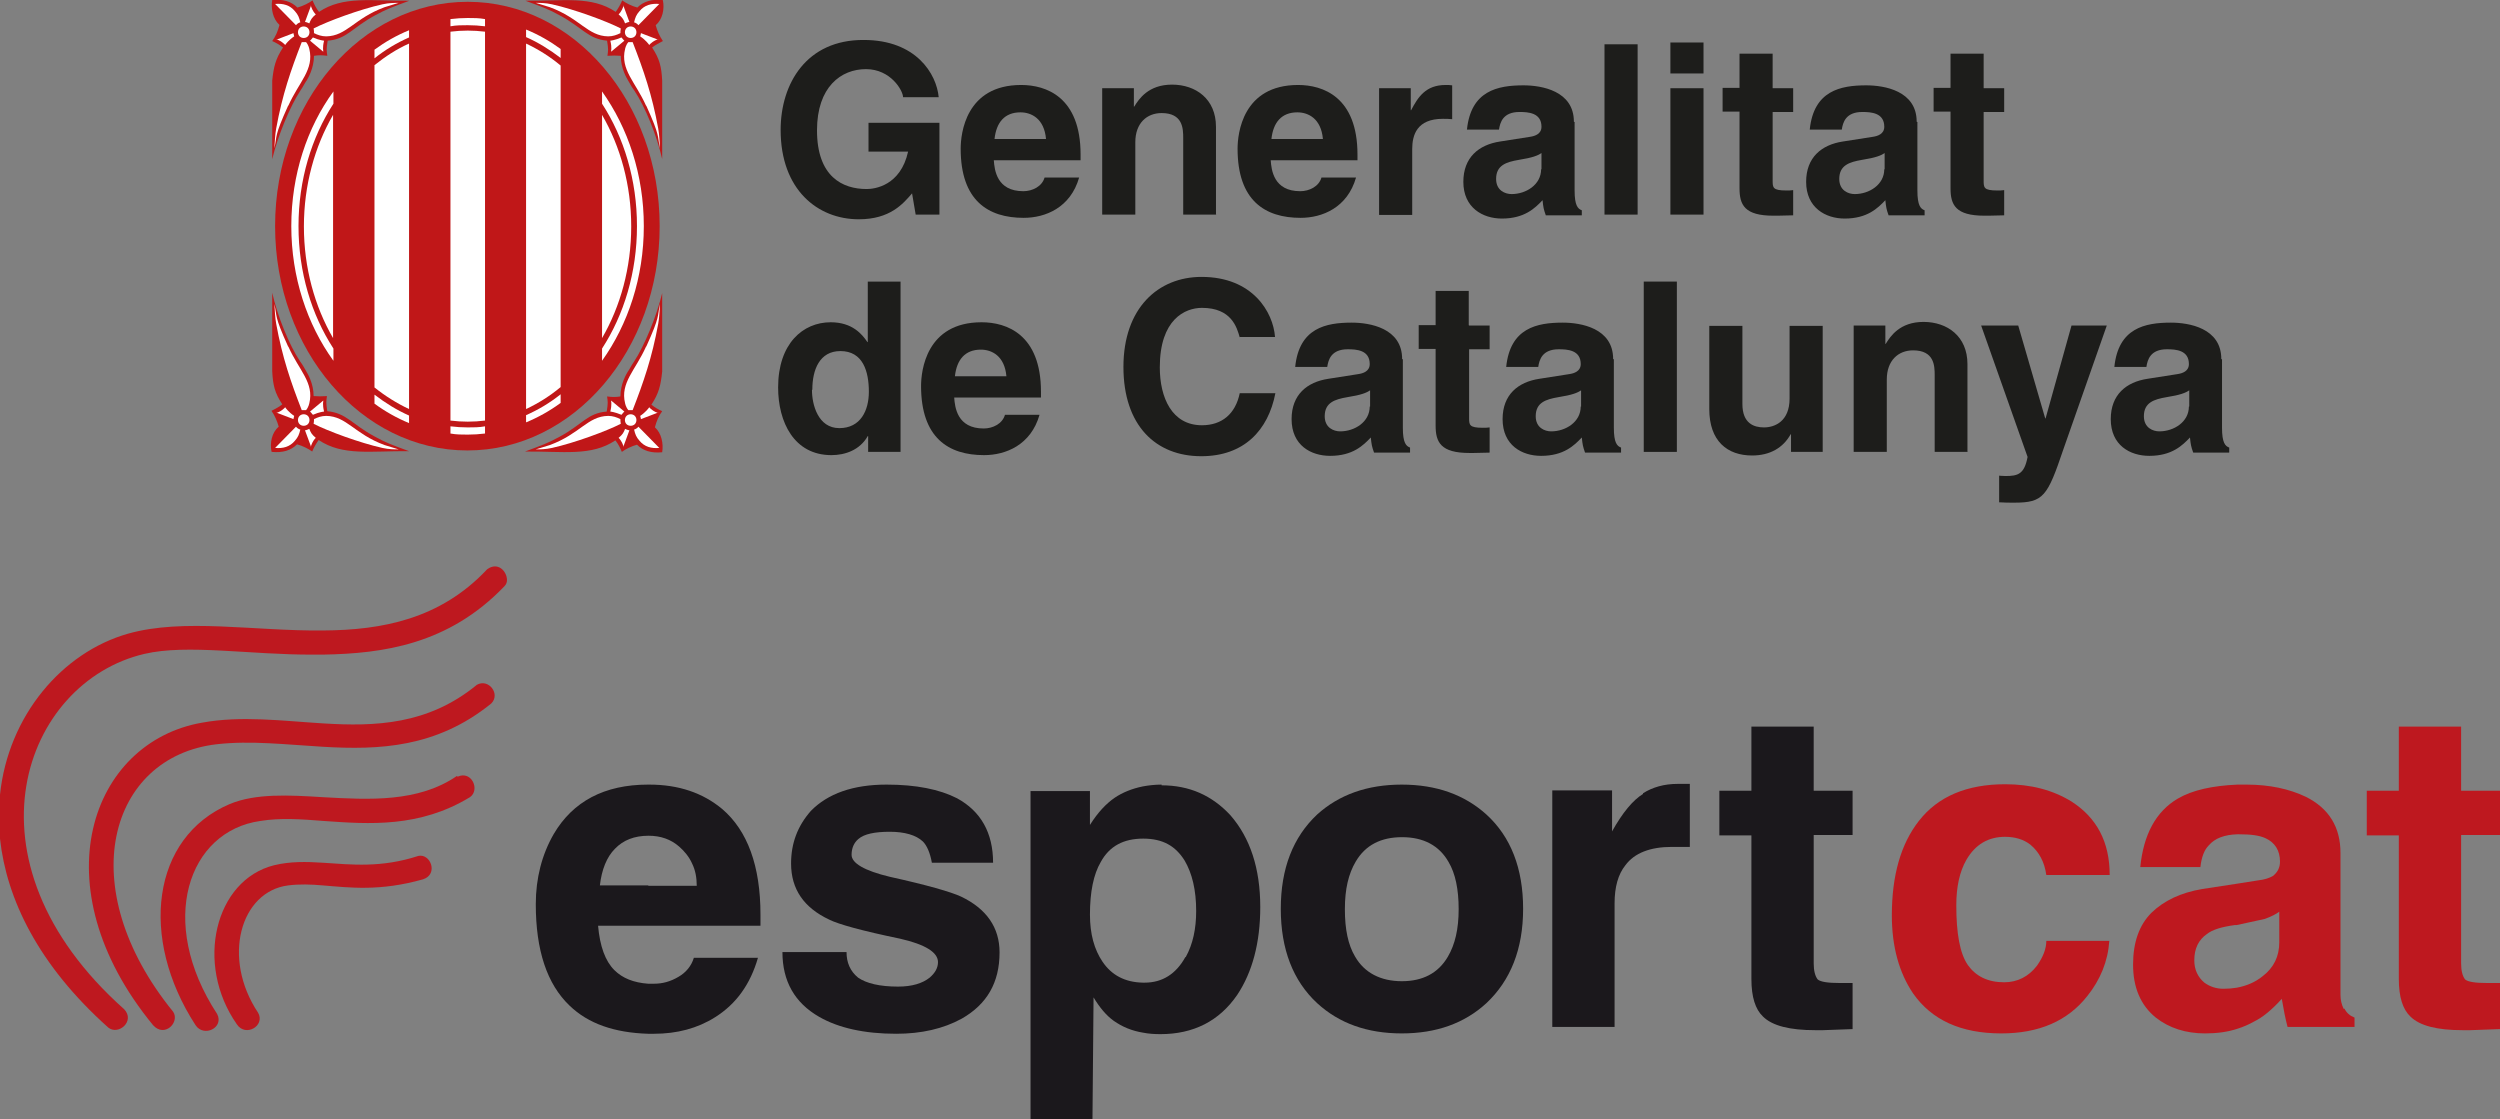 <svg xmlns="http://www.w3.org/2000/svg" id="Capa_2" viewBox="0 0 69.43 31.09"><rect x="0" y="0" width="69.43" height="31.09" fill="#808080" stroke="none"/><defs><style>      .cls-1 {        fill: #1d1d1b;      }      .cls-2 {        fill: #fff;      }      .cls-3 {        fill: #c01718;      }      .cls-4 {        fill: #be181f;      }      .cls-5 {        fill: #1b181c;      }    </style></defs><g id="Capa_1-2" data-name="Capa_1"><g><g><g><g><path class="cls-5" d="M26.69,24.9c-.28-.13-.94-.32-1.98-.55-.71-.17-1.06-.38-1.06-.61,0-.19.07-.34.19-.44.16-.14.46-.2.87-.2s.73.09.92.27c.11.11.2.31.25.59h1.7c0-.83-.34-1.43-1-1.79-.49-.25-1.14-.38-1.96-.38-.93,0-1.63.25-2.1.73-.37.42-.55.9-.55,1.46,0,.72.36,1.23,1.06,1.56.26.13.91.31,1.97.53.7.16,1.05.38,1.05.65,0,.16-.08.3-.23.43-.2.16-.49.25-.88.25-.51,0-.88-.09-1.11-.25-.22-.18-.32-.42-.32-.71h-1.78c0,.81.34,1.41,1.02,1.8.54.31,1.26.47,2.14.47.7,0,1.31-.14,1.82-.42.7-.4,1.05-1,1.05-1.84,0-.69-.36-1.21-1.07-1.55Z"></path><path class="cls-5" d="M18.03,21.79h-.03c-1.22,0-2.09.47-2.62,1.37-.33.57-.5,1.23-.5,1.95,0,1.28.31,2.22.94,2.82.52.5,1.24.75,2.18.78h.16c.64,0,1.21-.15,1.7-.46.59-.37.98-.92,1.19-1.65h-1.78c-.07.23-.22.41-.43.53-.22.13-.44.19-.68.19h-.16c-.4-.03-.71-.15-.94-.38-.25-.25-.4-.66-.45-1.23h4.51v-.31c0-1.35-.36-2.33-1.06-2.93-.54-.45-1.21-.68-2.03-.68ZM18,24.59h-1.34c.05-.44.19-.79.42-1.02.23-.24.54-.36.93-.36h0c.34,0,.62.1.85.3.15.13.28.29.36.47.09.18.13.39.13.62h-1.34Z"></path><path class="cls-5" d="M45.63,22.05c-.28.17-.57.52-.86,1.04v-1.14h-1.66v6.57h1.73v-3.43c0-.46.1-.81.3-1.06.25-.34.69-.51,1.29-.51h.5s0-1.75,0-1.75h-.34c-.37,0-.69.09-.96.26Z"></path><path class="cls-5" d="M32.26,21.79c-.18,0-.36.02-.52.05-.3.06-.57.17-.79.32-.23.16-.46.4-.68.75v-.94h-1.65v9.13h1.72l.03-3.4c.17.28.35.5.56.65.24.17.51.28.82.33.15.03.31.04.48.04.91,0,1.63-.36,2.13-1.09.42-.63.64-1.45.64-2.44,0-1.07-.28-1.92-.83-2.55-.51-.55-1.14-.83-1.91-.83ZM32.92,26.58c-.26.47-.64.71-1.13.71h-.05c-.5-.01-.87-.21-1.12-.58-.23-.34-.35-.77-.35-1.31,0-.63.1-1.12.3-1.46.24-.44.63-.65,1.18-.65s.9.21,1.15.61c.21.36.32.82.32,1.4,0,.49-.09.92-.29,1.28Z"></path><path class="cls-5" d="M51.45,23.2v-1.24h-1.08v-1.78h-1.73v1.78h-.89v1.24h.89v3.99c0,.5.11.84.32,1.04.26.26.75.38,1.45.38h.22l.82-.03v-1.28h-.36c-.32,0-.53-.03-.61-.1-.07-.09-.11-.24-.11-.44v-3.57h1.08Z"></path><path class="cls-5" d="M38.93,21.79c-.96,0-1.74.28-2.35.83-.67.63-1.01,1.5-1.01,2.62s.34,2,1.01,2.62c.61.56,1.39.84,2.35.84s1.74-.28,2.35-.84c.67-.63,1.02-1.5,1.02-2.62s-.34-2-1.02-2.62c-.61-.55-1.39-.83-2.35-.83ZM40.21,26.57c-.27.46-.7.68-1.28.68s-1.04-.23-1.3-.69c-.19-.32-.28-.75-.28-1.31s.1-.98.3-1.32c.27-.46.7-.68,1.29-.68s1.03.23,1.29.69c.19.32.28.76.28,1.31s-.1.98-.3,1.32Z"></path></g><g><path class="cls-4" d="M69.43,23.2v-1.24h-1.08v-1.78h-1.73v1.78h-.89v1.24h.89v3.99c0,.5.11.84.32,1.04.26.26.75.38,1.45.38h.22l.82-.03v-1.28h-.36c-.32,0-.53-.03-.61-.1-.07-.09-.11-.24-.11-.44v-3.57h1.08Z"></path><path class="cls-4" d="M55.68,23.24c.28,0,.52.07.71.22.24.2.39.48.44.84h1.76c0-.92-.36-1.59-1.06-2.04-.52-.32-1.13-.48-1.84-.48-1.07,0-1.87.34-2.4,1.02-.5.64-.75,1.51-.75,2.62,0,.87.2,1.59.59,2.17.52.74,1.33,1.11,2.45,1.11,1.04,0,1.84-.34,2.39-1.04.36-.45.57-.96.61-1.53h-1.75c0,.22-.09.45-.26.69-.23.3-.54.46-.91.46-.46,0-.79-.17-1.01-.48-.22-.32-.32-.87-.32-1.66,0-.5.09-.93.28-1.26.25-.43.61-.64,1.08-.64Z"></path><path class="cls-4" d="M65.09,28.02c-.06-.12-.09-.25-.09-.39,0-.14,0-.26,0-.38v-3.56c0-.72-.32-1.24-.96-1.56-.46-.22-1.01-.34-1.65-.34-.09,0-.17,0-.25,0-.69.03-1.25.15-1.66.39-.61.36-.95,1-1.04,1.9h1.67c.03-.28.11-.48.23-.6.17-.2.44-.3.8-.31h.04c.33,0,.57.03.74.11.26.12.4.34.4.65,0,.17-.07.3-.2.4-.09.05-.22.1-.41.12l-.57.09-.98.15c-.59.1-1.06.32-1.41.66-.34.34-.51.82-.51,1.44s.2,1.12.63,1.47c.37.29.83.44,1.37.44.33,0,.63-.04.9-.13.16-.05.32-.12.46-.2.23-.11.49-.32.77-.63.05.3.1.55.16.78h1.86v-.26c-.13-.05-.22-.13-.28-.25ZM63.3,26.17c0,.39-.15.7-.46.94-.21.17-.45.27-.72.32-.12.02-.24.03-.37.03-.2,0-.38-.06-.53-.17-.18-.15-.28-.36-.28-.62,0-.33.12-.57.35-.73.15-.12.41-.2.78-.25h.05s.78-.17.78-.17c.19-.07.32-.14.4-.2v.84Z"></path></g></g><g><path class="cls-4" d="M11.62,23.77c-1.04.34-1.87.24-2.65.19-.46-.03-.91-.04-1.36.07-1.64.41-2.21,2.74-1.03,4.42.24.36.79.04.59-.32-1.02-1.53-.49-3.37.83-3.54.32-.04.63-.03.97,0,.74.06,1.58.17,2.78-.17.43-.14.21-.72-.13-.65Z"></path><path class="cls-4" d="M12.69,21.55c-1.08.74-2.44.66-3.71.59-.96-.06-1.88-.11-2.6.19-2.17.92-2.52,3.72-.95,6.14.23.35.8.07.6-.31-1.68-2.57-.8-5.08,1.2-5.36.55-.09,1.14-.05,1.76,0,1.27.09,2.66.19,4.06-.66.29-.2.05-.75-.34-.57Z"></path><path class="cls-4" d="M13.52,15.82c-1.29,1.37-2.9,1.68-4.55,1.69-1.91.02-3.87-.35-5.42.09-1.82.52-3.32,2.27-3.55,4.47v1.22c.18,1.67,1.06,3.51,3.01,5.25.28.22.75-.18.44-.51-4.66-4.15-2.78-9.09.56-9.87,1.19-.28,2.96.03,4.7.02h.27c1.66-.03,3.48-.28,5.03-1.9.05-.05.07-.11.07-.17h0c0-.24-.25-.52-.55-.3Z"></path><path class="cls-4" d="M13.23,19.03c-1.35,1.1-2.81,1.15-4.26,1.06-1.14-.07-2.27-.22-3.36-.02-3.09.54-4.53,4.54-1.36,8.4.32.36.75-.08.56-.37-2.83-3.48-1.77-7.08,1.2-7.43.95-.11,1.94.01,2.97.07,1.54.09,3.14.03,4.66-1.2.27-.26-.07-.71-.4-.52Z"></path></g></g><g><path class="cls-3" d="M12.99.05C10.03.05,7.64,2.84,7.64,6.28s2.39,6.23,5.34,6.23,5.34-2.79,5.34-6.23S15.94.05,12.99.05h0Z"></path><path class="cls-2" d="M9.25,9.39c-.51-.88-.81-1.95-.81-3.1s.3-2.22.81-3.1v6.21h0Z"></path><path class="cls-2" d="M10.4,1.81c.3-.24.62-.45.96-.6v10.15c-.34-.16-.66-.36-.96-.6V1.81h0Z"></path><path class="cls-2" d="M12.51.88c.16-.02.32-.03.48-.03s.32.01.48.03v10.8c-.16.02-.32.03-.48.03s-.32-.01-.48-.03V.88h0Z"></path><path class="cls-2" d="M14.61,1.21c.34.16.66.36.96.61v8.93c-.3.25-.62.45-.96.61V1.21h0Z"></path><path class="cls-2" d="M16.72,3.19c.51.88.81,1.95.81,3.1s-.3,2.22-.81,3.1V3.19h0Z"></path><path class="cls-2" d="M8.09,6.28c0-1.43.44-2.74,1.17-3.74v.34c-.61.94-.97,2.12-.97,3.4s.36,2.46.97,3.4v.34c-.73-1.01-1.17-2.32-1.17-3.74h0Z"></path><path class="cls-2" d="M16.72,9.68c.61-.94.97-2.12.97-3.4s-.36-2.46-.97-3.4v-.34c.72,1.01,1.16,2.31,1.16,3.74s-.44,2.73-1.16,3.74v-.34h0Z"></path><path class="cls-3" d="M18.19,11.86c.04-.16.11-.32.2-.44-.11-.05-.2-.1-.3-.18.21-.32.26-.54.3-.92v-2.18c-.15.63-.49,1.46-.78,1.9-.09.13-.12.21-.18.29-.03.05-.2.33-.2.68-.12.02-.23.02-.37,0,.02.15.03.17-.01.42-.53.04-.68.36-1.31.7-.31.17-.5.24-.96.41,1.06-.01,1.84.14,2.51-.31.08.1.13.2.18.32.09-.07.27-.16.42-.2.17.17.4.24.7.21.04-.24-.02-.53-.2-.69h0Z"></path><path class="cls-2" d="M18.27,11.46c-.08.03-.47.18-.47.18h0s-.01-.06-.02-.09h0c.15-.1.24-.22.25-.24,0,0,0,0,0,0,0,0,0,0,0,0,.01.02.14.14.26.16h0Z"></path><path class="cls-2" d="M17.95,9.62c.39-.86.3-.82.38-1.18-.01.17-.02.39-.05.55-.17.94-.41,1.63-.71,2.4,0,0-.08,0-.12,0-.07-.08-.09-.19-.09-.19-.14-.57.29-.92.58-1.57h0Z"></path><path class="cls-2" d="M16.98,11.13l.36.3h0s-.02.02-.03.03c-.02.02-.03.04-.05.06h0c-.19-.08-.31-.09-.31-.09.05-.2.02-.3.02-.3h0Z"></path><path class="cls-2" d="M15.33,12.44c-.18.04-.33.04-.45.04l.39-.12c.84-.31,1.05-.8,1.62-.81.13,0,.24.04.34.09v.02s0,.07.01.11h0c-.39.2-1.28.53-1.91.67h0Z"></path><path class="cls-2" d="M17.32,12.41c-.02-.06-.05-.16-.14-.25.12-.1.14-.15.18-.25h0s.08.04.12.04h0s-.17.46-.17.46h0Z"></path><path class="cls-2" d="M17.4,11.78c-.06-.06-.06-.17,0-.23.06-.06.17-.06.23,0,.06.06.06.17,0,.23-.06.06-.17.06-.23,0h0Z"></path><path class="cls-2" d="M17.76,12.24c-.09-.1-.12-.18-.15-.31.04-.01.09-.04.12-.08l.58.59c-.22.02-.41-.03-.55-.2h0Z"></path><path class="cls-3" d="M18.4,0c-.3-.03-.53.04-.7.21-.15-.04-.33-.13-.42-.2-.05.12-.11.22-.18.32-.67-.45-1.45-.3-2.51-.31.46.17.66.24.96.41.63.34.78.65,1.31.7.04.25.03.27.01.42.14-.01.25-.01.37,0,0,.35.17.63.2.68.05.08.09.17.18.29.29.43.63,1.26.77,1.9v-2.18c-.02-.39-.07-.6-.28-.92.1-.08.19-.12.3-.18-.09-.13-.16-.29-.2-.44.19-.16.25-.45.2-.69h0Z"></path><path class="cls-2" d="M18.27,1.1c-.08-.03-.47-.18-.47-.18h0s-.01.06-.02.09h0c.15.1.24.22.25.24,0,0,0,0,0,0,0,0,0,0,0,0,.01-.02.14-.14.26-.16h0Z"></path><path class="cls-2" d="M17.95,2.94c.39.86.3.82.38,1.18-.01-.17-.02-.39-.05-.55-.17-.94-.41-1.63-.71-2.4,0,0-.08,0-.12,0-.07.08-.09.19-.09.19-.14.57.29.92.58,1.57h0Z"></path><path class="cls-2" d="M16.98,1.43l.36-.3h0s-.02-.02-.03-.03c-.02-.02-.03-.04-.05-.06h0c-.19.08-.31.09-.31.09.05.2.02.3.02.3h0Z"></path><path class="cls-2" d="M15.33.12c-.18-.04-.33-.04-.45-.04l.39.12c.84.31,1.05.8,1.62.81.13,0,.24-.04.34-.09v-.02s0-.07.01-.11h0c-.39-.2-1.28-.53-1.91-.67h0Z"></path><path class="cls-2" d="M17.32.15c-.02.06-.05.16-.14.25.12.1.14.15.18.25h0s.08-.04.12-.04h0s-.17-.46-.17-.46h0Z"></path><path class="cls-2" d="M17.4.78c-.06.06-.06.17,0,.23.06.06.17.06.23,0,.06-.06.06-.17,0-.23s-.17-.06-.23,0h0Z"></path><path class="cls-2" d="M17.76.31c-.09.1-.12.18-.15.31.04.01.09.04.12.08l.58-.59c-.22-.02-.41.03-.55.2h0Z"></path><path class="cls-3" d="M7.55,12.55c.3.03.53-.04.7-.21.15.04.33.13.42.2.05-.12.11-.22.18-.32.67.45,1.45.3,2.51.31-.46-.17-.66-.24-.96-.41-.63-.34-.78-.65-1.31-.7-.04-.25-.03-.27-.01-.42-.14.01-.25.01-.37,0,0-.35-.17-.63-.2-.68-.05-.08-.09-.17-.18-.29-.29-.43-.63-1.26-.77-1.9v2.18c.02.39.07.6.28.92-.1.08-.19.12-.3.18.09.13.16.29.2.44-.19.16-.25.45-.2.69h0Z"></path><path class="cls-2" d="M7.68,11.46c.08.03.47.18.47.18h0s.01-.06.02-.09h0c-.15-.1-.24-.22-.25-.24,0,0,0,0,0,0,0,0,0,0,0,0-.01.02-.14.14-.26.16h0Z"></path><path class="cls-2" d="M8,9.62c-.39-.86-.3-.82-.38-1.18.01.17.02.39.05.55.17.94.41,1.63.71,2.4,0,0,.08,0,.12,0,.07-.08.09-.19.09-.19.14-.57-.29-.92-.58-1.57h0Z"></path><path class="cls-2" d="M8.97,11.13l-.36.3h0s.02.02.03.03c.02.02.03.04.05.06h0c.18-.08.31-.09.31-.09-.05-.2-.02-.3-.02-.3h0Z"></path><path class="cls-2" d="M10.62,12.44c.18.04.33.04.45.04l-.39-.12c-.84-.31-1.05-.8-1.62-.81-.13,0-.24.04-.34.09v.02s0,.07-.01.11h0c.39.2,1.28.53,1.91.67h0Z"></path><path class="cls-2" d="M8.63,12.41c.02-.06.05-.16.14-.25-.12-.1-.14-.15-.18-.25h0s-.08.04-.12.04h0s.17.46.17.46h0Z"></path><path class="cls-2" d="M8.55,11.78c.06-.06.06-.17,0-.23-.06-.06-.17-.06-.23,0-.06.06-.06.17,0,.23.06.06.17.06.23,0h0Z"></path><path class="cls-2" d="M8.19,12.24c.09-.1.12-.18.15-.31-.04-.01-.09-.04-.12-.08l-.58.59c.22.02.41-.03.55-.2h0Z"></path><path class="cls-3" d="M7.76.7c-.04.16-.11.32-.2.44.11.05.2.1.3.18-.21.32-.26.54-.3.92v2.18c.15-.63.49-1.46.78-1.9.09-.13.12-.21.18-.29.03-.05.2-.33.2-.68.12-.02.23-.02.37,0-.02-.15-.03-.17.01-.42.53-.04.68-.36,1.31-.7.31-.17.5-.24.96-.41-1.06.01-1.84-.14-2.51.31-.08-.1-.13-.2-.18-.32-.09.07-.27.16-.42.2-.17-.17-.4-.24-.7-.21-.04.24.02.53.2.69h0Z"></path><path class="cls-2" d="M7.68,1.1c.08-.03.47-.18.47-.18h0s.01.06.02.09h0c-.15.1-.24.22-.25.24,0,0,0,0,0,0,0,0,0,0,0,0-.01-.02-.14-.14-.26-.16h0Z"></path><path class="cls-2" d="M8,2.94c-.39.86-.3.82-.38,1.18.01-.17.02-.39.05-.55.17-.94.41-1.63.71-2.4,0,0,.08,0,.12,0,.07.08.09.19.09.19.14.57-.29.92-.58,1.57h0Z"></path><path class="cls-2" d="M8.97,1.43l-.36-.3h0s.02-.02.03-.03c.02-.02.03-.04.05-.06h0c.18.08.31.09.31.09-.05.2-.02.3-.02.3h0Z"></path><path class="cls-2" d="M10.62.12c.18-.04.33-.04.45-.04l-.39.12c-.84.31-1.05.8-1.62.81-.13,0-.24-.04-.34-.09v-.02s0-.07-.01-.11h0c.39-.2,1.28-.53,1.91-.67h0Z"></path><path class="cls-2" d="M8.63.15c.02.06.05.16.14.25-.12.1-.14.15-.18.25h0s-.08-.04-.12-.04h0s.17-.46.17-.46h0Z"></path><path class="cls-2" d="M8.55.78c.06.06.06.17,0,.23-.06.06-.17.06-.23,0-.06-.06-.06-.17,0-.23.06-.06.17-.06.23,0h0Z"></path><path class="cls-2" d="M8.19.31c.09.1.12.18.15.31-.04.01-.09.04-.12.08l-.58-.59c.22-.02.41.03.55.2h0Z"></path><path class="cls-2" d="M15.57,1.37v.24c-.3-.23-.62-.43-.96-.58v-.21c.34.14.66.32.96.54h0Z"></path><path class="cls-2" d="M12.99.5c.16,0,.32,0,.48.03v.2c-.16-.02-.32-.03-.48-.03s-.32,0-.48.03v-.2c.16-.02.32-.03.48-.03h0Z"></path><path class="cls-2" d="M11.36.83v.21c-.34.15-.66.34-.96.58v-.24c.3-.22.62-.4.96-.54h0Z"></path><path class="cls-2" d="M10.4,11.2v-.24c.3.23.62.43.96.58v.21c-.34-.14-.66-.32-.96-.54h0Z"></path><path class="cls-2" d="M12.99,12.07c-.16,0-.32,0-.48-.03v-.2c.16.02.32.03.48.03s.32,0,.48-.03v.2c-.16.02-.32.03-.48.03h0Z"></path><path class="cls-2" d="M14.61,11.74v-.21c.34-.15.66-.34.96-.58v.24c-.3.22-.62.4-.96.54h0Z"></path><path class="cls-1" d="M24.11,3.41h1.98v2.55h-.66l-.1-.59c-.25.29-.61.72-1.48.72-1.14,0-2.17-.82-2.17-2.48,0-1.29.72-2.51,2.31-2.5,1.45,0,2.02.94,2.08,1.59h-.99c0-.18-.34-.78-1.03-.78s-1.36.49-1.36,1.7c0,1.29.71,1.63,1.38,1.63.22,0,.94-.09,1.15-1.04h-1.1v-.8h0Z"></path><path class="cls-1" d="M27.62,3.86c.05-.46.28-.74.72-.74.3,0,.66.17.71.74h-1.43ZM29.01,4.93c-.07.25-.34.38-.59.38-.74,0-.8-.59-.82-.86h2.41v-.16c0-1.6-.96-1.93-1.65-1.93-1.54,0-1.68,1.35-1.68,1.77,0,1.44.76,1.92,1.75,1.92.6,0,1.3-.28,1.54-1.12h-.95Z"></path><path class="cls-1" d="M33.78,5.96h-.92v-2.13c0-.26-.01-.69-.6-.69-.41,0-.73.28-.73.81v2.01h-.92v-3.51h.88v.51h.01c.13-.21.39-.61,1.05-.61s1.22.4,1.22,1.17v2.43h0Z"></path><path class="cls-1" d="M35.31,3.86c.05-.46.28-.74.72-.74.3,0,.66.17.71.74h-1.43ZM36.7,4.93c-.07.25-.34.38-.59.38-.74,0-.8-.59-.82-.86h2.41v-.16c0-1.6-.96-1.93-1.65-1.93-1.54,0-1.68,1.35-1.68,1.77,0,1.44.76,1.92,1.75,1.92.6,0,1.3-.28,1.54-1.12h-.95Z"></path><path class="cls-1" d="M38.3,2.45h.88v.61h.01c.19-.36.4-.7.96-.7.06,0,.12,0,.18.01v.94c-.08-.01-.18-.01-.26-.01-.72,0-.85.45-.85.84v1.83h-.92v-3.51h0Z"></path><path class="cls-1" d="M42.8,4.7c0,.43-.42.69-.82.69-.18,0-.43-.1-.43-.42,0-.38.28-.47.63-.53.38-.06.53-.12.63-.19v.45h0ZM43.71,3.38c0-.86-.9-1.01-1.4-1.01-.72,0-1.46.15-1.57,1.23h.89c.03-.2.11-.49.57-.49.24,0,.61.02.61.41,0,.2-.18.26-.32.28l-.83.13c-.59.09-1.02.44-1.02,1.12,0,.72.54,1.02,1.07,1.02.63,0,.92-.29,1.13-.51.02.2.03.25.09.42h1v-.14c-.11-.04-.2-.13-.2-.55v-1.9h0Z"></path><polygon class="cls-1" points="45.48 5.96 44.56 5.96 44.56 1.23 45.48 1.23 45.48 5.96 45.48 5.96"></polygon><path class="cls-1" d="M47.31,2.45v3.51h-.92v-3.51h.92ZM47.31,2.04h-.92v-.86h.92v.86h0Z"></path><path class="cls-1" d="M49.23,2.45h.57v.66h-.57v1.9c0,.2,0,.28.38.28.06,0,.13,0,.19-.01v.7c-.14,0-.29.01-.43.01h-.12c-.8,0-.94-.3-.94-.76v-2.13h-.47v-.66h.47v-.95h.92v.95h0Z"></path><path class="cls-1" d="M52.33,4.7c0,.43-.42.69-.82.69-.18,0-.43-.1-.43-.42,0-.38.28-.47.63-.53.38-.06.53-.12.63-.19v.45h0ZM53.23,3.38c0-.86-.9-1.01-1.4-1.01-.72,0-1.46.15-1.57,1.23h.89c.03-.2.11-.49.57-.49.24,0,.61.02.61.41,0,.2-.18.26-.32.28l-.83.13c-.59.09-1.02.44-1.02,1.12,0,.72.54,1.02,1.07,1.02.63,0,.92-.29,1.13-.51.02.2.03.25.09.42h1v-.14c-.11-.04-.2-.13-.2-.55v-1.9h0Z"></path><path class="cls-1" d="M55.09,2.45h.57v.66h-.57v1.9c0,.2,0,.28.38.28.06,0,.13,0,.19-.01v.7c-.14,0-.29.01-.43.01h-.12c-.8,0-.94-.3-.94-.76v-2.13h-.47v-.66h.47v-.95h.92v.95h0Z"></path><path class="cls-1" d="M22.56,10.82c0-.55.2-1.07.78-1.07.63,0,.79.57.79,1.13,0,.52-.23,1.01-.82,1.01s-.76-.65-.76-1.06h0ZM25.02,7.82h-.92v1.68h-.01c-.15-.22-.42-.55-1.02-.55-.77,0-1.46.59-1.46,1.81,0,.96.44,1.88,1.48,1.88.38,0,.79-.14,1.01-.53h.01v.44h.9v-4.73h0Z"></path><path class="cls-1" d="M26.52,10.45c.05-.46.28-.74.72-.74.3,0,.66.17.71.74h-1.43ZM27.91,11.52c-.07.25-.34.38-.59.38-.74,0-.8-.59-.82-.86h2.41v-.16c0-1.6-.96-1.93-1.65-1.93-1.54,0-1.68,1.35-1.68,1.77,0,1.44.76,1.92,1.75,1.92.6,0,1.3-.28,1.54-1.12h-.95Z"></path><path class="cls-1" d="M34.43,9.37c-.08-.28-.23-.82-1.05-.82-.47,0-1.17.32-1.17,1.65,0,.85.34,1.61,1.17,1.61.55,0,.93-.31,1.05-.89h.99c-.2,1.03-.87,1.75-2.06,1.75-1.26,0-2.16-.85-2.16-2.48s.96-2.5,2.17-2.5c1.42,0,1.99.98,2.04,1.67h-.99Z"></path><path class="cls-1" d="M38.04,11.29c0,.43-.42.69-.82.69-.18,0-.43-.1-.43-.42,0-.38.28-.47.63-.53.38-.06.53-.12.63-.19v.45h0ZM38.94,9.97c0-.86-.9-1.01-1.4-1.01-.72,0-1.46.15-1.57,1.23h.89c.03-.2.11-.49.57-.49.24,0,.61.02.61.41,0,.2-.18.26-.32.28l-.83.13c-.59.09-1.02.44-1.02,1.12,0,.73.54,1.02,1.07,1.02.63,0,.92-.29,1.13-.51.02.2.03.25.09.42h1v-.14c-.11-.04-.2-.13-.2-.55v-1.9h0Z"></path><path class="cls-1" d="M40.8,9.04h.57v.66h-.57v1.9c0,.2,0,.28.38.28.06,0,.13,0,.19-.01v.7c-.14,0-.29.01-.44.01h-.12c-.8,0-.94-.3-.94-.76v-2.13h-.47v-.66h.47v-.95h.92v.95h0Z"></path><path class="cls-1" d="M43.9,11.29c0,.43-.42.69-.82.69-.18,0-.43-.1-.43-.42,0-.38.28-.47.63-.53.38-.06.53-.12.63-.19v.45h0ZM44.8,9.97c0-.86-.9-1.01-1.4-1.01-.72,0-1.46.15-1.57,1.23h.89c.03-.2.11-.49.57-.49.24,0,.61.02.61.41,0,.2-.18.26-.32.28l-.83.13c-.59.09-1.02.44-1.02,1.12,0,.73.54,1.02,1.07,1.02.63,0,.92-.29,1.13-.51.02.2.03.25.09.42h1v-.14c-.11-.04-.2-.13-.2-.55v-1.9h0Z"></path><polygon class="cls-1" points="46.57 12.55 45.65 12.55 45.65 7.82 46.57 7.82 46.57 12.55 46.57 12.55"></polygon><path class="cls-1" d="M50.62,12.55h-.88v-.49h-.01c-.21.38-.58.59-1.07.59-.69,0-1.19-.4-1.19-1.29v-2.31h.92v2.17c0,.54.32.65.6.65.3,0,.71-.17.71-.8v-2.02h.92v3.51h0Z"></path><path class="cls-1" d="M54.65,12.55h-.92v-2.13c0-.26-.01-.69-.6-.69-.41,0-.73.28-.73.81v2.01h-.92v-3.51h.88v.51h.01c.13-.21.39-.61,1.05-.61s1.22.4,1.22,1.17v2.43h0Z"></path><path class="cls-1" d="M57.3,12.49c-.44,1.3-.55,1.47-1.36,1.47-.13,0-.28,0-.42-.01v-.74s.1.01.18.01c.34,0,.52-.05.61-.53l-1.29-3.65h1.03l.75,2.58h.01l.72-2.58h.98l-1.21,3.45h0Z"></path><path class="cls-1" d="M60.79,11.29c0,.43-.42.69-.82.69-.18,0-.43-.1-.43-.42,0-.38.28-.47.63-.53.38-.06.53-.12.63-.19v.45h0ZM61.69,9.97c0-.86-.9-1.01-1.4-1.01-.72,0-1.46.15-1.57,1.23h.89c.03-.2.11-.49.57-.49.24,0,.61.02.61.41,0,.2-.18.26-.32.28l-.83.13c-.59.09-1.02.44-1.02,1.12,0,.73.54,1.02,1.07,1.02.63,0,.92-.29,1.13-.51.02.2.03.25.09.42h1v-.14c-.11-.04-.2-.13-.2-.55v-1.9h0Z"></path></g></g></g></svg>